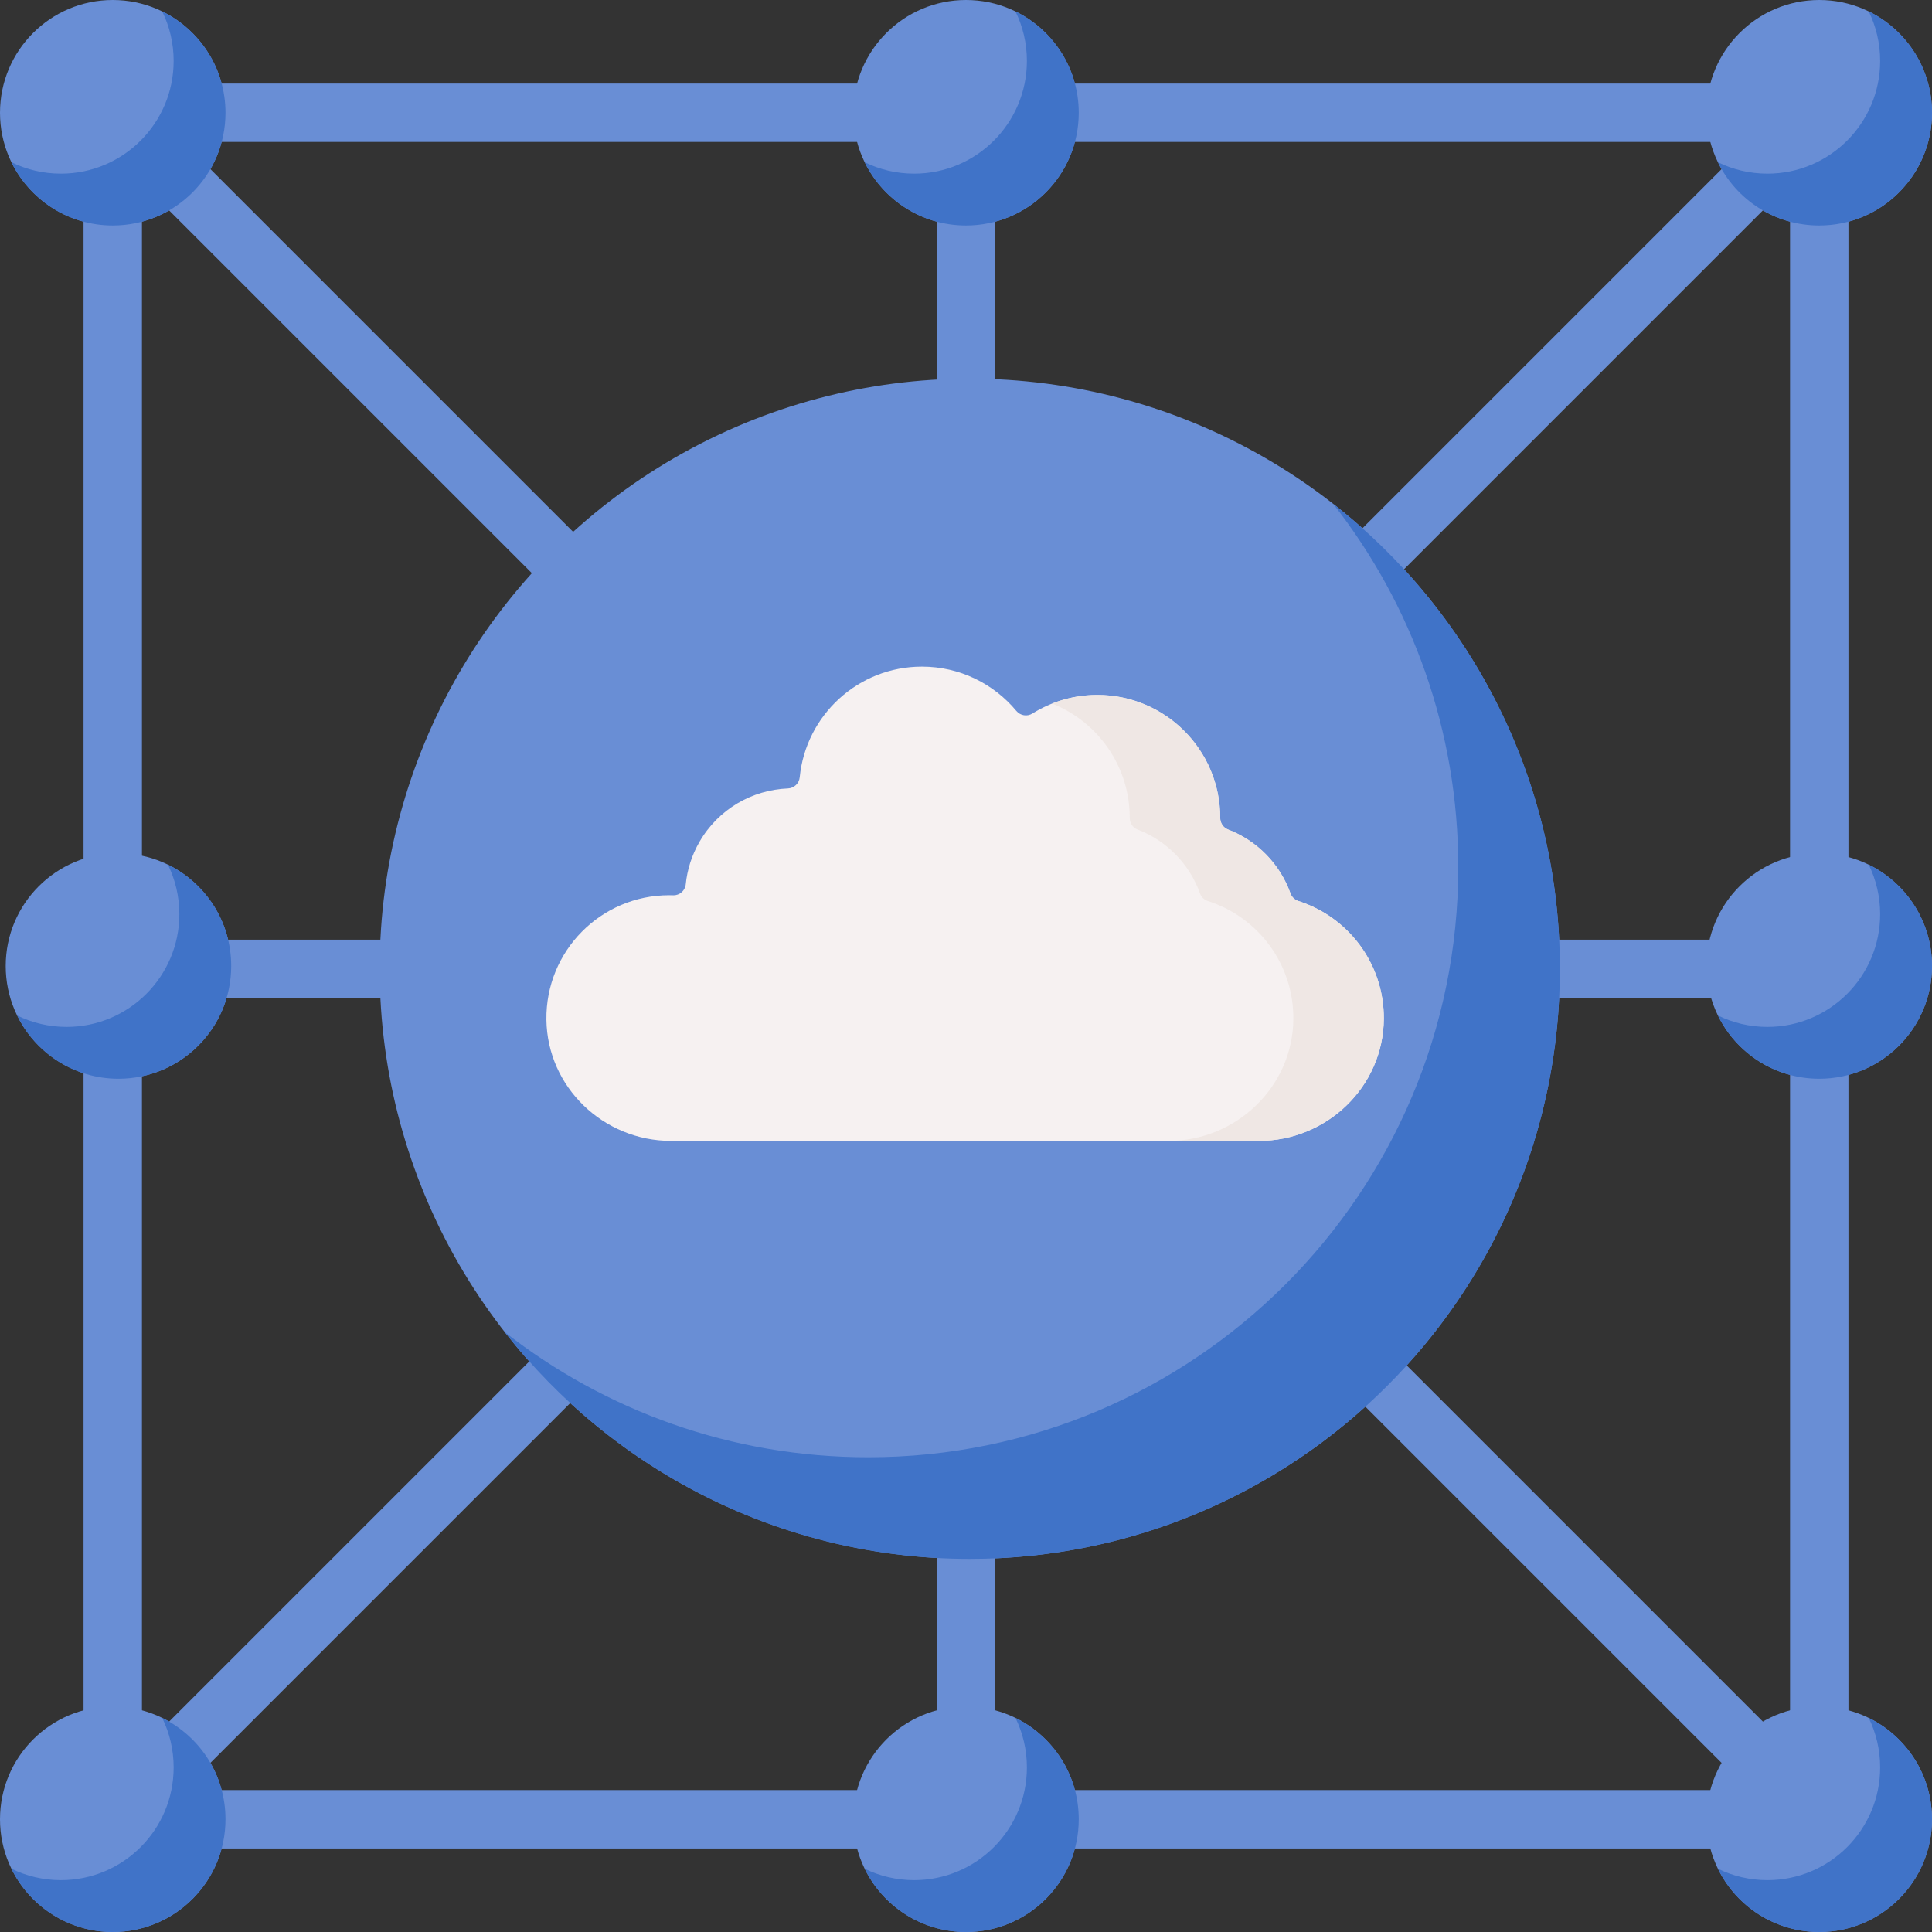<svg id="Capa_1" enable-background="new 0 0 512 512" height="512" viewBox="0 0 512 512" width="512" xmlns="http://www.w3.org/2000/svg"><rect x="0" y="0" width="512" height="512" fill="#333333" stroke="none"/><g><g><path d="m489.86 29.879c0-4.274-3.465-7.739-7.739-7.739h-452.242c-4.274 0-7.739 3.465-7.739 7.739v452.243c0 4.274 3.465 7.739 7.739 7.739h452.243c4.274 0 7.739-3.465 7.739-7.739v-452.243zm-226.121 207.438v-199.7h199.7zm210.644-188.755v200.456h-200.457zm-226.122 188.755-199.7-199.7h199.7zm-10.187 11.701h-200.457v-200.456zm-200.457 15.478h198.943l-198.943 198.942zm210.644 10.187v199.7h-199.7zm15.478 0 199.7 199.7h-199.7zm11.701-10.187h198.943v198.943z" fill="#698ed5"/><g><circle cx="29.879" cy="29.879" fill="#698ed5" r="29.879"/></g><g><path d="m42.99 3.027c1.937 3.959 3.027 8.407 3.027 13.111 0 16.501-13.377 29.879-29.879 29.879-4.704 0-9.152-1.09-13.111-3.027 4.857 9.928 15.054 16.768 26.852 16.768 16.501 0 29.879-13.377 29.879-29.879-.001-11.798-6.84-21.995-16.768-26.852z" fill="#4073c8"/></g><g><circle cx="29.879" cy="482.121" fill="#698ed5" r="29.879"/></g><g><path d="m42.99 455.27c1.937 3.959 3.027 8.407 3.027 13.111 0 16.501-13.377 29.879-29.879 29.879-4.704 0-9.152-1.09-13.111-3.027 4.857 9.928 15.054 16.767 26.852 16.767 16.501 0 29.879-13.377 29.879-29.879-.001-11.797-6.84-21.994-16.768-26.851z" fill="#4073c8"/></g><g><circle cx="482.121" cy="29.879" fill="#698ed5" r="29.879"/></g><g><path d="m495.232 3.027c1.937 3.959 3.027 8.407 3.027 13.111 0 16.501-13.377 29.879-29.879 29.879-4.704 0-9.152-1.09-13.111-3.027 4.857 9.928 15.054 16.768 26.852 16.768 16.502-.001 29.879-13.378 29.879-29.879 0-11.798-6.839-21.995-16.768-26.852z" fill="#4073c8"/></g><g><circle cx="256" cy="29.879" fill="#698ed5" r="29.879"/></g><g><path d="m269.111 3.027c1.937 3.959 3.027 8.407 3.027 13.111 0 16.501-13.377 29.879-29.879 29.879-4.704 0-9.152-1.09-13.111-3.027 4.857 9.928 15.054 16.768 26.852 16.768 16.501 0 29.879-13.377 29.879-29.879 0-11.798-6.84-21.995-16.768-26.852z" fill="#4073c8"/></g><g><circle cx="482.121" cy="256" fill="#698ed5" r="29.879"/></g><g><path d="m495.232 229.148c1.937 3.959 3.027 8.407 3.027 13.111 0 16.501-13.377 29.879-29.879 29.879-4.704 0-9.152-1.09-13.111-3.027 4.857 9.928 15.054 16.768 26.852 16.768 16.502 0 29.879-13.378 29.879-29.879 0-11.798-6.839-21.995-16.768-26.852z" fill="#4073c8"/></g><g><circle cx="256" cy="482.121" fill="#698ed5" r="29.879"/></g><g><path d="m269.111 455.27c1.937 3.959 3.027 8.407 3.027 13.111 0 16.501-13.377 29.879-29.879 29.879-4.704 0-9.152-1.09-13.111-3.027 4.857 9.928 15.055 16.767 26.852 16.767 16.501 0 29.879-13.377 29.879-29.879 0-11.797-6.84-21.994-16.768-26.851z" fill="#4073c8"/></g><g><circle cx="31.392" cy="256" fill="#698ed5" r="29.879"/></g><g><path d="m44.503 229.148c1.937 3.959 3.027 8.407 3.027 13.111 0 16.501-13.377 29.879-29.879 29.879-4.704 0-9.152-1.09-13.111-3.027 4.857 9.928 15.054 16.768 26.852 16.768 16.501 0 29.879-13.377 29.879-29.879 0-11.798-6.84-21.995-16.768-26.852z" fill="#4073c8"/></g><g><circle cx="482.121" cy="482.121" fill="#698ed5" r="29.879"/></g><g><path d="m495.232 455.27c1.937 3.959 3.027 8.407 3.027 13.111 0 16.501-13.377 29.879-29.879 29.879-4.704 0-9.152-1.09-13.111-3.027 4.857 9.928 15.054 16.768 26.852 16.768 16.502-.001 29.879-13.378 29.879-29.88 0-11.797-6.839-21.994-16.768-26.851z" fill="#4073c8"/></g></g><g><circle cx="257.002" cy="256.735" fill="#698ed5" r="156.387"/></g><g><path d="m353.297 133.507c20.774 26.546 33.159 59.974 33.159 96.296 0 86.37-70.017 156.386-156.386 156.386-36.322 0-69.749-12.385-96.296-33.159 28.625 36.579 73.179 60.091 123.227 60.091 86.37 0 156.387-70.017 156.387-156.386 0-50.049-23.512-94.603-60.091-123.228z" fill="#4073c8"/></g><g><path d="m341.988 236.758c-2.776-7.779-8.855-13.985-16.552-16.932-1.27-.486-2.07-1.726-2.069-3.086 0-.008 0-.016 0-.024 0-17.977-14.574-32.551-32.551-32.551-6.322 0-12.22 1.805-17.214 4.924-1.396.872-3.206.575-4.259-.69-5.97-7.171-14.961-11.737-25.021-11.737-16.887 0-30.766 12.86-32.388 29.321-.162 1.64-1.495 2.899-3.142 2.965-9.382.376-18.373 5.404-23.415 14.137-2.067 3.58-3.259 7.422-3.649 11.284-.169 1.677-1.636 2.952-3.321 2.894-.35-.012-.702-.018-1.055-.018-18.121 0-32.784 14.808-32.548 32.983.232 17.888 15.144 32.119 33.034 32.119h155.787c17.989 0 32.994-14.357 33.105-32.346.09-14.617-9.457-27.015-22.659-31.222-.976-.31-1.74-1.06-2.083-2.021z" fill="#f6f1f1"/></g><g><g><path d="m344.068 238.779c-.973-.31-1.737-1.059-2.08-2.021-2.776-7.779-8.855-13.985-16.552-16.932-1.27-.486-2.07-1.726-2.069-3.086 0-.008 0-.016 0-.024 0-17.977-14.574-32.551-32.551-32.551-4.236 0-8.281.814-11.992 2.288 12.045 4.774 20.567 16.52 20.567 30.264v.024c-.001 1.36.799 2.6 2.069 3.086 7.697 2.946 13.776 9.153 16.552 16.932.343.962 1.107 1.711 2.08 2.021 13.202 4.207 22.749 16.604 22.659 31.222-.111 17.989-15.116 32.346-33.105 32.346h23.977c17.989 0 32.994-14.357 33.105-32.346.089-14.619-9.458-27.017-22.66-31.223z" fill="#efe7e4"/></g></g></g></svg>